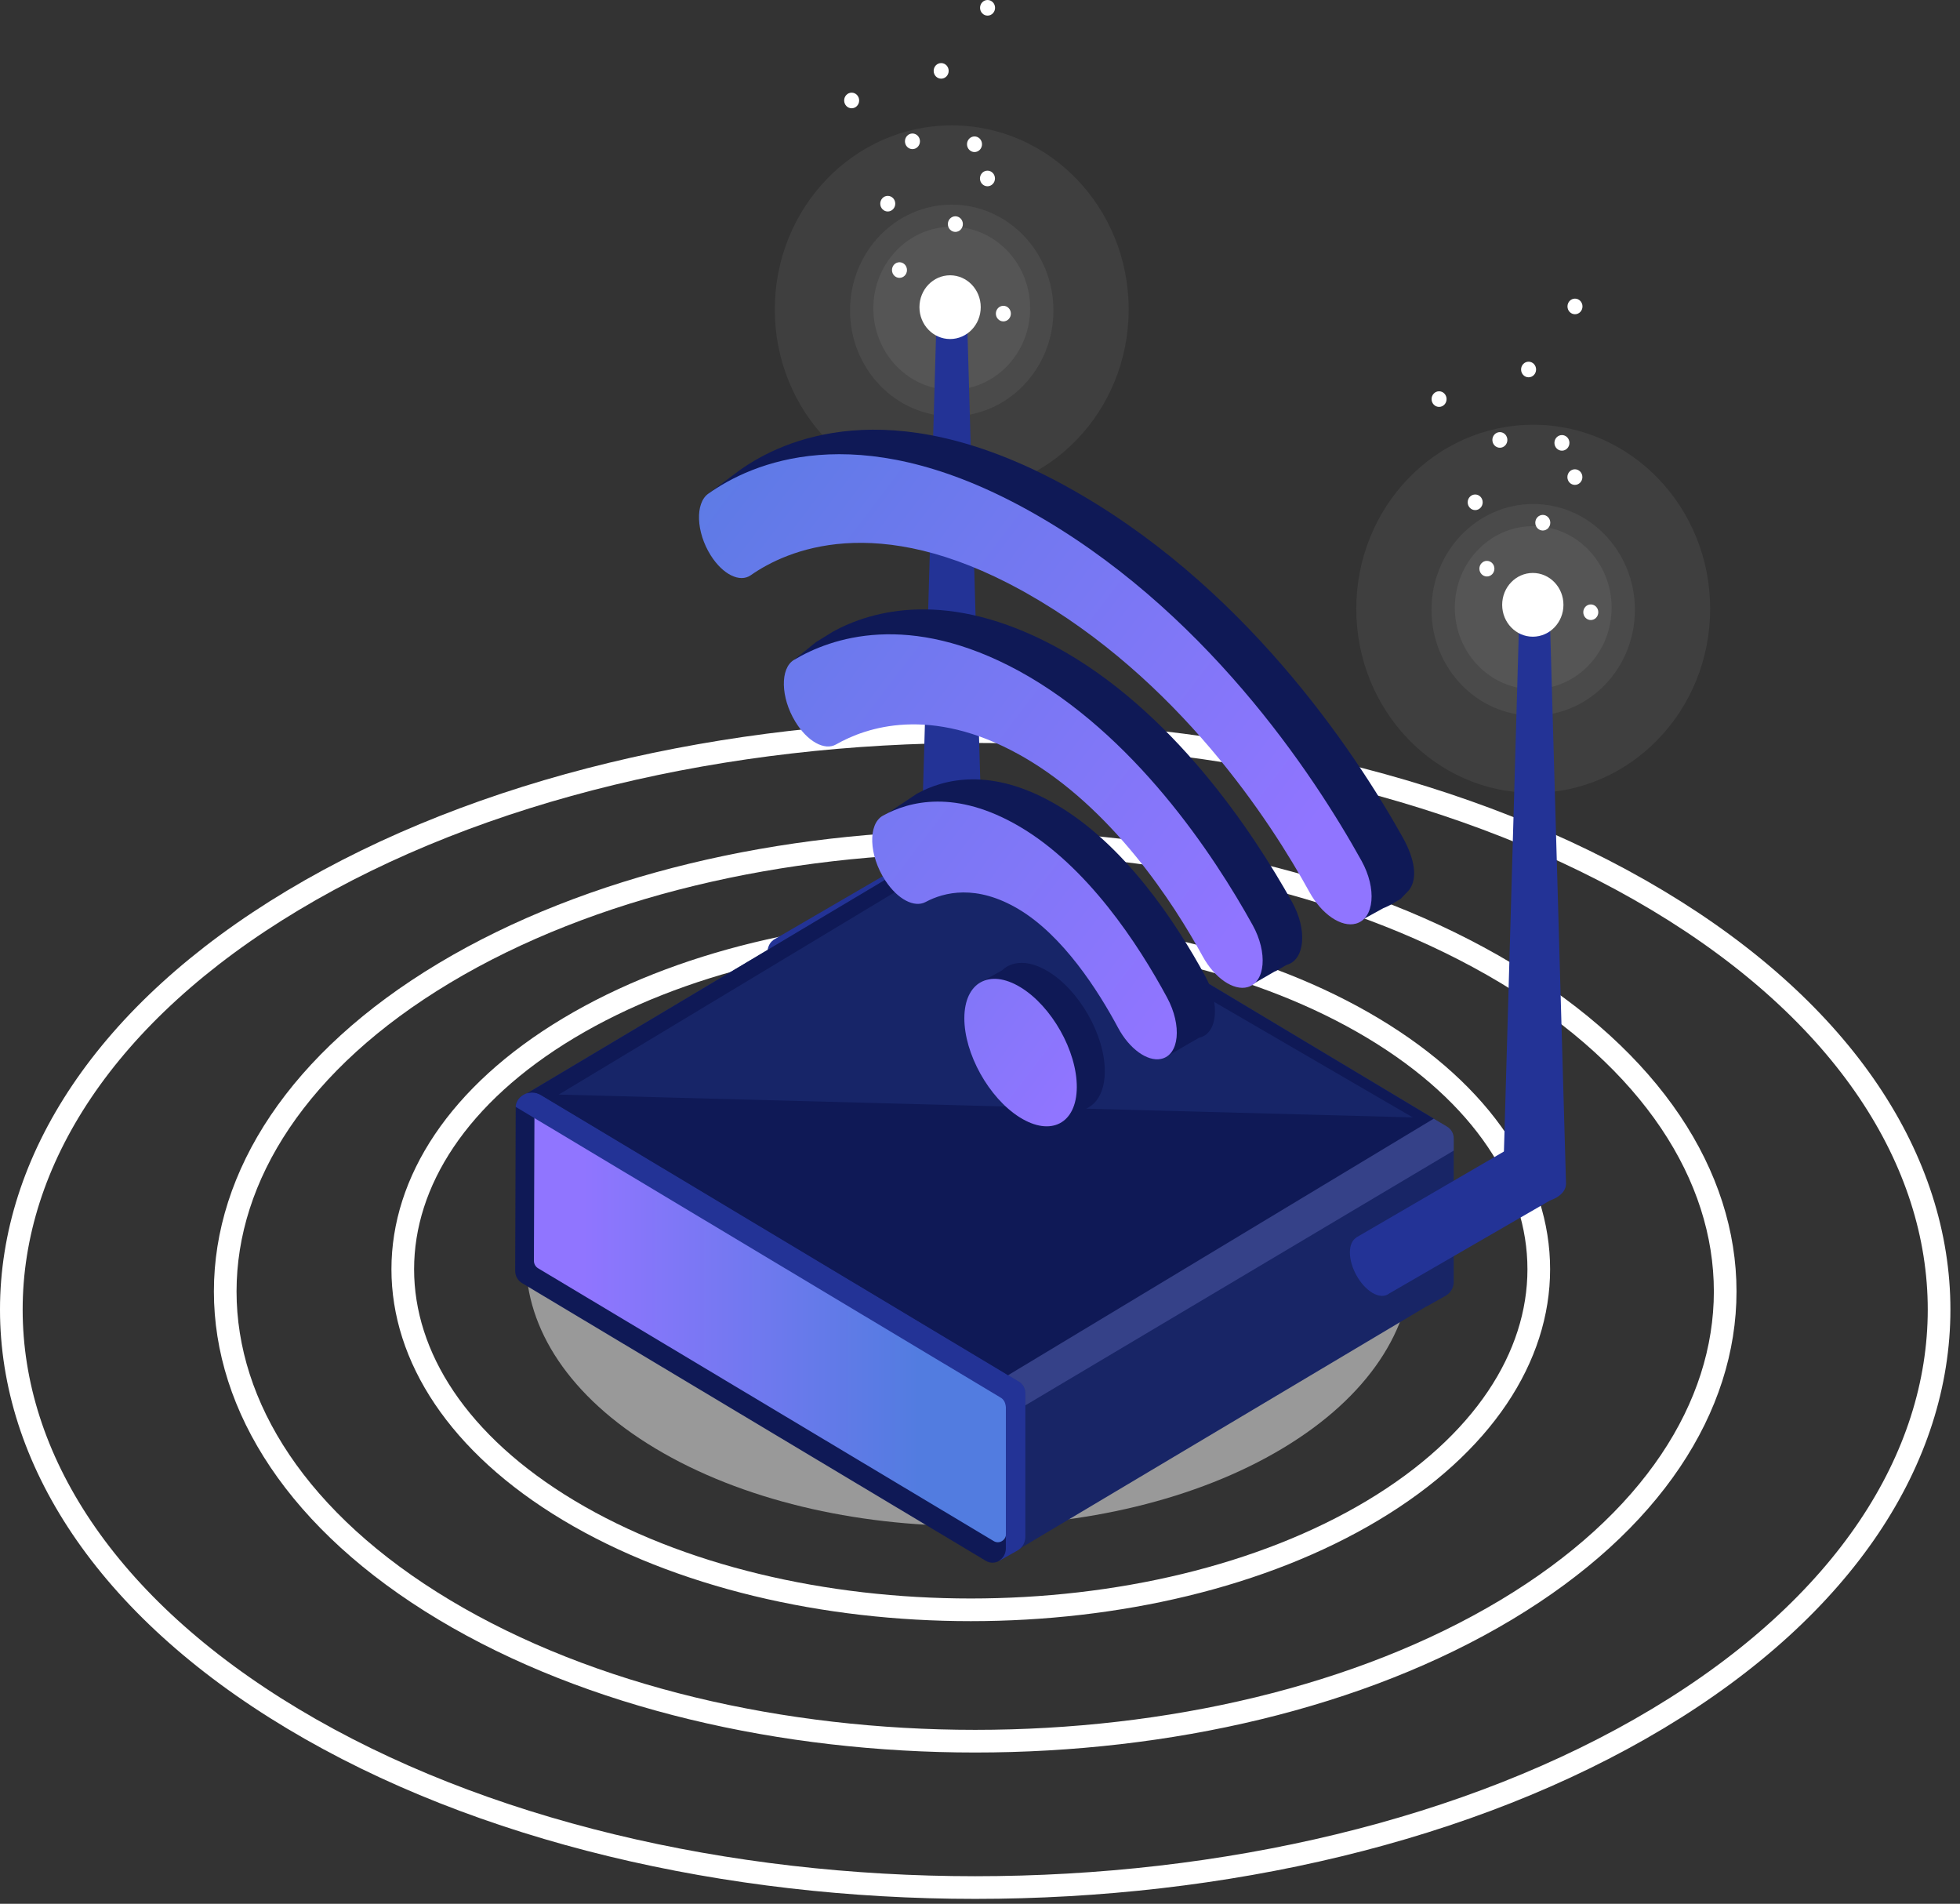 <?xml version="1.0" encoding="UTF-8"?> <svg xmlns="http://www.w3.org/2000/svg" width="173" height="168" viewBox="0 0 173 168" fill="none"><rect x="0" y="0" width="173" height="168" fill="#333333" stroke="none"/> <path opacity="0.06" d="M84.006 34.403C87.827 34.403 90.925 31.181 90.925 27.206C90.925 23.232 87.827 20.01 84.006 20.01C80.185 20.01 77.087 23.232 77.087 27.206C77.087 31.181 80.185 34.403 84.006 34.403Z" fill="white"></path> <path opacity="0.06" d="M84.005 36.729C88.962 36.729 92.98 32.55 92.98 27.394C92.98 22.239 88.962 18.06 84.005 18.06C79.049 18.06 75.03 22.239 75.03 27.394C75.03 32.55 79.049 36.729 84.005 36.729Z" fill="white"></path> <path opacity="0.06" d="M84.005 43.55C92.63 43.55 99.622 36.278 99.622 27.307C99.622 18.336 92.63 11.064 84.005 11.064C75.38 11.064 68.388 18.336 68.388 27.307C68.388 36.278 75.38 43.55 84.005 43.55Z" fill="white"></path> <path opacity="0.06" d="M135.329 60.82C139.15 60.82 142.248 57.598 142.248 53.624C142.248 49.65 139.15 46.428 135.329 46.428C131.509 46.428 128.411 49.65 128.411 53.624C128.411 57.598 131.509 60.82 135.329 60.82Z" fill="white"></path> <path opacity="0.06" d="M135.329 63.148C140.286 63.148 144.304 58.968 144.304 53.813C144.304 48.657 140.286 44.478 135.329 44.478C130.373 44.478 126.354 48.657 126.354 53.813C126.354 58.968 130.373 63.148 135.329 63.148Z" fill="white"></path> <path opacity="0.06" d="M135.33 69.969C143.955 69.969 150.947 62.697 150.947 53.726C150.947 44.755 143.955 37.482 135.33 37.482C126.705 37.482 119.713 44.755 119.713 53.726C119.713 62.697 126.705 69.969 135.33 69.969Z" fill="white"></path> <path d="M57.843 94.628C42.62 103.754 42.62 118.688 57.843 127.814C73.067 136.94 97.978 136.94 113.201 127.814C128.425 118.688 128.425 103.754 113.201 94.628C97.977 85.503 73.066 85.503 57.843 94.628Z" fill="white" fill-opacity="0.5"></path> <path d="M50.192 90.725C30.67 102.427 30.67 121.577 50.192 133.28C69.713 144.984 101.658 144.984 121.179 133.28C140.701 121.577 140.701 102.427 121.179 90.725C101.658 79.023 69.713 79.023 50.192 90.725Z" stroke="white" stroke-width="2" stroke-miterlimit="10"></path> <path d="M39.211 85.87C13.435 101.321 13.435 126.607 39.211 142.06C64.987 157.513 107.167 157.513 132.942 142.06C158.718 126.607 158.718 101.321 132.942 85.87C107.166 70.419 64.987 70.418 39.211 85.87Z" stroke="white" stroke-width="2" stroke-miterlimit="10"></path> <path d="M25.846 79.456C-7.282 99.313 -7.282 131.81 25.846 151.67C58.973 171.531 113.182 171.531 146.308 151.67C179.436 131.81 179.436 99.313 146.308 79.456C113.181 59.598 58.972 59.598 25.846 79.456Z" stroke="white" stroke-width="2" stroke-miterlimit="10"></path> <path d="M85.352 27.849H82.67L81.229 78.173C81.212 78.614 81.478 79.059 82.036 79.394C83.12 80.043 84.894 80.043 85.977 79.394C86.506 79.077 86.772 78.661 86.785 78.244H86.792L85.352 27.849Z" fill="#233396"></path> <path d="M83.061 27.387C82.537 27.701 82.537 28.215 83.061 28.528C83.584 28.842 84.44 28.842 84.965 28.528C85.488 28.214 85.488 27.701 84.965 27.387C84.441 27.074 83.585 27.074 83.061 27.387Z" fill="#0F1956"></path> <path d="M85.876 78.396C85.876 77.091 84.985 75.488 83.896 74.835C83.409 74.543 82.968 74.5 82.622 74.646L82.597 74.599L68.253 82.946L68.259 82.957C67.924 83.182 67.714 83.625 67.714 84.254C67.714 85.559 68.605 87.162 69.694 87.814C70.294 88.174 70.826 88.163 71.191 87.871L85.256 79.738C85.636 79.533 85.876 79.07 85.876 78.396Z" fill="#233396"></path> <path d="M83.859 29.918C85.353 29.918 86.564 28.659 86.564 27.106C86.564 25.552 85.353 24.293 83.859 24.293C82.366 24.293 81.155 25.552 81.155 27.106C81.155 28.659 82.366 29.918 83.859 29.918Z" fill="white"></path> <path d="M127.74 99.429L126.592 98.742V98.737L85.538 74.127C85.425 74.059 85.308 74.011 85.191 73.975C84.801 73.857 84.406 73.916 84.069 74.096L83.959 74.161L45.888 96.854L88.342 137.649L125.887 115.294C125.903 115.287 125.919 115.281 125.935 115.273L125.891 115.306L125.996 115.247L126.017 115.235L127.625 114.331C127.746 114.262 127.849 114.171 127.942 114.071C128.169 113.823 128.307 113.496 128.313 113.143V100.78V100.461C128.313 100.036 128.095 99.642 127.74 99.429Z" fill="#182566"></path> <path d="M46.068 113.221L87.011 137.732C87.804 138.207 88.795 137.612 88.795 136.659V122.281C88.795 121.838 88.568 121.429 88.199 121.208L47.302 96.693C46.511 96.218 45.521 96.811 45.518 97.761L45.472 112.143C45.47 112.588 45.698 112.999 46.068 113.221Z" fill="#0F1956"></path> <path d="M47.492 111.915L87.711 135.993C88.198 136.284 88.805 135.918 88.805 135.335V122.336C88.805 122.064 88.666 121.814 88.439 121.678L48.267 97.597C47.782 97.305 47.175 97.669 47.173 98.251L47.126 111.254C47.125 111.527 47.265 111.778 47.492 111.915Z" fill="url(#paint0_linear)"></path> <path d="M90.857 97.14C90.863 97.132 90.866 97.124 90.871 97.117C90.867 97.124 90.862 97.132 90.857 97.14Z" fill="#0F1956"></path> <path d="M90.978 96.975C91.012 96.934 91.046 96.892 91.083 96.855C91.044 96.891 91.012 96.934 90.978 96.975Z" fill="#0F1956"></path> <path d="M90.871 97.117C90.902 97.065 90.942 97.021 90.979 96.975C90.941 97.021 90.904 97.066 90.871 97.117Z" fill="#233396"></path> <path d="M90.734 97.358C90.743 97.363 90.753 97.366 90.762 97.369C90.788 97.289 90.817 97.211 90.857 97.14C90.813 97.21 90.768 97.28 90.734 97.358Z" fill="#233396"></path> <path d="M89.93 121.919L88.782 121.232V121.227L47.729 96.617C47.615 96.549 47.499 96.501 47.381 96.465C46.835 96.3 46.272 96.472 45.884 96.855C45.879 96.86 45.875 96.866 45.871 96.87C45.857 96.885 45.844 96.901 45.831 96.916C45.715 97.042 45.627 97.194 45.57 97.367L45.571 97.372C45.57 97.372 45.569 97.371 45.568 97.371C45.537 97.466 45.521 97.567 45.514 97.673L47.156 98.657L88.026 123.152L88.195 123.253C88.461 123.413 88.753 123.564 88.794 124.286V125.321L88.789 135.334C88.789 135.361 88.782 135.384 88.779 135.409V136.659C88.779 137.042 88.615 137.363 88.37 137.584L88.129 137.771L89.815 136.821C90.234 136.583 90.494 136.128 90.503 135.633V123.27V122.952C90.504 122.525 90.285 122.132 89.93 121.919Z" fill="#233396"></path> <path d="M47.382 96.474C47.499 96.509 47.616 96.558 47.73 96.626L88.784 121.236V121.24L88.983 121.36L126.552 98.721L85.539 74.137C85.426 74.069 85.309 74.02 85.192 73.985C84.802 73.866 84.407 73.926 84.07 74.105L83.96 74.171L46.531 96.481C46.801 96.398 47.093 96.386 47.382 96.474Z" fill="#0F1956"></path> <path opacity="0.25" d="M89.932 121.919C90.286 122.132 90.505 122.525 90.505 122.952V123.27V124.014L128.315 101.534V100.78V100.461C128.315 100.036 128.096 99.642 127.741 99.429L126.593 98.742V98.737L126.552 98.713L88.983 121.351L89.932 121.919Z" fill="#8C96F2"></path> <path d="M136.787 54.116H134.105L132.664 104.44C132.647 104.881 132.912 105.326 133.471 105.66C134.555 106.309 136.328 106.309 137.412 105.66C137.941 105.343 138.207 104.928 138.22 104.51H138.227L136.787 54.116Z" fill="#233396"></path> <path d="M134.495 53.655C133.972 53.968 133.972 54.482 134.495 54.796C135.019 55.11 135.875 55.11 136.399 54.796C136.923 54.482 136.923 53.968 136.399 53.655C135.875 53.341 135.019 53.341 134.495 53.655Z" fill="#0F1956"></path> <path d="M137.311 104.663C137.311 103.357 136.42 101.755 135.331 101.103C134.844 100.81 134.402 100.767 134.056 100.914L134.032 100.866L119.687 109.214L119.694 109.225C119.358 109.45 119.148 109.893 119.148 110.522C119.148 111.827 120.039 113.429 121.128 114.082C121.728 114.442 122.261 114.431 122.625 114.139L136.691 106.005C137.07 105.8 137.311 105.337 137.311 104.663Z" fill="#233396"></path> <path d="M83.605 75.95L49.316 96.591L124.701 98.605L85.702 75.934C85.049 75.554 84.252 75.56 83.605 75.95Z" fill="#172568"></path> <path d="M135.294 56.185C136.787 56.185 137.998 54.926 137.998 53.373C137.998 51.819 136.787 50.56 135.294 50.56C133.801 50.56 132.59 51.819 132.59 53.373C132.59 54.926 133.801 56.185 135.294 56.185Z" fill="white"></path> <path d="M89.526 85.041L89.543 85.032L89.545 85.036C90.367 84.847 91.372 85.042 92.463 85.693C95.262 87.363 97.538 91.351 97.517 94.58C97.508 95.817 97.16 96.755 96.578 97.344L96.579 97.346L96.57 97.352C96.268 97.654 95.597 98.035 95.184 98.144L93.458 99.13L86.532 86.698L88.431 85.638C88.739 85.343 89.108 85.141 89.526 85.041Z" fill="#0F1956"></path> <path d="M80.919 70.047C83.311 68.724 87.458 67.684 93.104 70.93C99.228 74.451 103.799 81.394 106.373 86.124C107.722 88.605 107.458 91.233 105.834 91.576L104.992 92.059L102.749 93.361L88.778 76.871C87.066 76.742 85.696 77.198 84.739 77.708C83.724 78.249 82.232 77.474 81.144 75.833L81.133 75.816C80.739 75.222 80.447 74.589 81.416 73.166L77.542 72.298L80.919 70.047Z" fill="#0F1956"></path> <path d="M73.487 55.76C76.978 53.823 83.719 51.984 93.144 57.054C103.436 62.612 110.567 73.373 114.046 79.6C115.408 82.038 115.178 84.693 113.588 85.139C113.471 85.172 112.621 85.726 112.497 85.734L110.122 87.11L99.113 71.524L83.888 61.914C80.654 61.883 78.216 62.877 76.73 63.728C75.697 64.319 74.154 63.47 73.091 61.739L73.074 61.712C73.056 61.681 73.039 61.648 73.021 61.617L72.048 61.592L70.083 58.233L72.012 56.671L73.487 55.76Z" fill="#0F1956"></path> <path d="M62.52 43.564L65.3 41.484C69.176 38.735 78.459 34.589 93.393 42.526C93.547 42.608 93.703 42.692 93.858 42.777C109.643 51.362 119.516 66.216 123.803 73.877C124.868 75.782 125.151 77.486 124.39 78.522L123.624 79.325L123.185 79.579C123.023 79.715 122.318 80.07 122.106 80.137L119.532 81.553L114.989 75.044L96.273 52.66L85.791 46.798C77.171 44.336 71.627 46.949 69.096 48.719C68.113 49.406 66.588 48.655 65.516 46.972L65.513 46.968C64.99 46.145 64.663 45.241 64.533 44.396L62.52 43.564Z" fill="#0F1956"></path> <path d="M62.736 49.012C63.793 50.688 65.297 51.439 66.265 50.762C69.417 48.557 77.324 45.02 90.171 52.099C90.303 52.172 90.435 52.246 90.569 52.321C104.023 59.904 112.211 72.581 115.572 78.708C116.65 80.673 118.392 81.862 119.685 81.504L119.686 81.503C121.303 81.054 121.538 78.418 120.174 75.959C115.948 68.343 106.218 53.567 90.666 44.978C90.513 44.894 90.359 44.81 90.208 44.728C75.488 36.784 66.34 40.855 62.52 43.564C61.344 44.398 61.44 46.96 62.733 49.008L62.736 49.012Z" fill="url(#paint1_linear)"></path> <path d="M70.21 63.701C71.258 65.423 72.779 66.272 73.797 65.691C76.433 64.183 82.123 62.218 90.006 66.613C90.098 66.664 90.192 66.717 90.284 66.77C98.156 71.284 103.581 79.686 106.154 84.388C107.203 86.305 108.882 87.454 110.121 87.109C111.688 86.674 111.912 84.064 110.569 81.639C107.14 75.448 100.11 64.787 89.97 59.228C80.199 53.892 73.35 56.281 70.082 58.232C68.842 58.972 68.9 61.549 70.193 63.672L70.21 63.701Z" fill="url(#paint2_linear)"></path> <path d="M102.473 93.444L102.488 93.44C104.088 93.108 104.347 90.501 103.016 88.034C100.479 83.332 95.972 76.426 89.937 72.906C84.373 69.662 80.287 70.676 77.93 71.978C76.59 72.719 76.689 75.49 78.143 77.702L78.154 77.72C79.228 79.353 80.699 80.129 81.699 79.596C83.33 78.727 86.175 78.01 89.899 80.224C93.841 82.567 96.944 87.44 98.689 90.698C99.68 92.551 101.27 93.694 102.473 93.444Z" fill="url(#paint3_linear)"></path> <path d="M85.118 89.832C85.105 92.971 87.279 96.886 90.002 98.596C92.755 100.324 95.025 99.148 95.044 95.948C95.063 92.745 92.82 88.78 90.061 87.112C87.332 85.462 85.131 86.688 85.118 89.832Z" fill="url(#paint4_linear)"></path> <path d="M139.008 42.789C139.374 42.789 139.67 42.481 139.67 42.101C139.67 41.72 139.374 41.412 139.008 41.412C138.642 41.412 138.346 41.72 138.346 42.101C138.346 42.481 138.642 42.789 139.008 42.789Z" fill="white"></path> <path d="M136.175 46.816C136.541 46.816 136.837 46.507 136.837 46.127C136.837 45.746 136.541 45.438 136.175 45.438C135.809 45.438 135.513 45.746 135.513 46.127C135.513 46.507 135.809 46.816 136.175 46.816Z" fill="white"></path> <path d="M130.208 45.014C130.574 45.014 130.87 44.706 130.87 44.325C130.87 43.945 130.574 43.636 130.208 43.636C129.842 43.636 129.546 43.945 129.546 44.325C129.546 44.706 129.842 45.014 130.208 45.014Z" fill="white"></path> <path d="M131.241 50.871C131.607 50.871 131.904 50.563 131.904 50.182C131.904 49.802 131.607 49.494 131.241 49.494C130.876 49.494 130.579 49.802 130.579 50.182C130.579 50.563 130.876 50.871 131.241 50.871Z" fill="white"></path> <path d="M132.387 39.511C132.753 39.511 133.049 39.203 133.049 38.822C133.049 38.442 132.753 38.133 132.387 38.133C132.021 38.133 131.725 38.442 131.725 38.822C131.725 39.203 132.021 39.511 132.387 39.511Z" fill="white"></path> <path d="M127.021 35.907C127.386 35.907 127.683 35.599 127.683 35.218C127.683 34.838 127.386 34.529 127.021 34.529C126.655 34.529 126.358 34.838 126.358 35.218C126.358 35.599 126.655 35.907 127.021 35.907Z" fill="white"></path> <path d="M134.921 33.295C135.287 33.295 135.583 32.987 135.583 32.606C135.583 32.226 135.287 31.918 134.921 31.918C134.555 31.918 134.259 32.226 134.259 32.606C134.259 32.987 134.555 33.295 134.921 33.295Z" fill="white"></path> <path d="M137.864 39.77C138.23 39.77 138.527 39.462 138.527 39.081C138.527 38.701 138.23 38.393 137.864 38.393C137.499 38.393 137.202 38.701 137.202 39.081C137.202 39.462 137.499 39.77 137.864 39.77Z" fill="white"></path> <path d="M140.411 54.715C140.777 54.715 141.074 54.406 141.074 54.026C141.074 53.645 140.777 53.337 140.411 53.337C140.046 53.337 139.749 53.645 139.749 54.026C139.749 54.406 140.046 54.715 140.411 54.715Z" fill="white"></path> <path d="M139.016 27.73C139.382 27.73 139.679 27.422 139.679 27.041C139.679 26.66 139.382 26.352 139.016 26.352C138.65 26.352 138.354 26.66 138.354 27.041C138.354 27.422 138.65 27.73 139.016 27.73Z" fill="white"></path> <path d="M87.158 16.437C87.524 16.437 87.821 16.129 87.821 15.749C87.821 15.368 87.524 15.06 87.158 15.06C86.793 15.06 86.496 15.368 86.496 15.749C86.496 16.129 86.793 16.437 87.158 16.437Z" fill="white"></path> <path d="M84.325 20.464C84.691 20.464 84.988 20.155 84.988 19.775C84.988 19.394 84.691 19.086 84.325 19.086C83.96 19.086 83.663 19.394 83.663 19.775C83.663 20.155 83.96 20.464 84.325 20.464Z" fill="white"></path> <path d="M78.359 18.662C78.724 18.662 79.021 18.354 79.021 17.973C79.021 17.593 78.724 17.284 78.359 17.284C77.993 17.284 77.696 17.593 77.696 17.973C77.696 18.354 77.993 18.662 78.359 18.662Z" fill="white"></path> <path d="M79.393 24.519C79.758 24.519 80.055 24.211 80.055 23.83C80.055 23.45 79.758 23.142 79.393 23.142C79.027 23.142 78.731 23.45 78.731 23.83C78.731 24.211 79.027 24.519 79.393 24.519Z" fill="white"></path> <path d="M80.538 13.159C80.904 13.159 81.201 12.851 81.201 12.47C81.201 12.09 80.904 11.781 80.538 11.781C80.172 11.781 79.876 12.09 79.876 12.47C79.876 12.851 80.172 13.159 80.538 13.159Z" fill="white"></path> <path d="M75.172 9.555C75.538 9.555 75.834 9.247 75.834 8.866C75.834 8.486 75.538 8.177 75.172 8.177C74.806 8.177 74.51 8.486 74.51 8.866C74.51 9.247 74.806 9.555 75.172 9.555Z" fill="white"></path> <path d="M83.072 6.943C83.438 6.943 83.735 6.635 83.735 6.254C83.735 5.874 83.438 5.566 83.072 5.566C82.707 5.566 82.41 5.874 82.41 6.254C82.41 6.635 82.707 6.943 83.072 6.943Z" fill="white"></path> <path d="M86.016 13.418C86.382 13.418 86.678 13.109 86.678 12.729C86.678 12.348 86.382 12.04 86.016 12.04C85.65 12.04 85.353 12.348 85.353 12.729C85.353 13.109 85.65 13.418 86.016 13.418Z" fill="white"></path> <path d="M88.563 28.362C88.928 28.362 89.225 28.054 89.225 27.673C89.225 27.293 88.928 26.985 88.563 26.985C88.197 26.985 87.9 27.293 87.9 27.673C87.9 28.054 88.197 28.362 88.563 28.362Z" fill="white"></path> <path d="M87.167 1.378C87.533 1.378 87.829 1.069 87.829 0.689C87.829 0.308 87.533 0 87.167 0C86.801 0 86.505 0.308 86.505 0.689C86.505 1.069 86.801 1.378 87.167 1.378Z" fill="white"></path> <defs> <linearGradient id="paint0_linear" x1="47.126" y1="116.795" x2="88.805" y2="116.795" gradientUnits="userSpaceOnUse"> <stop offset="0.106" stop-color="#9075FF"></stop> <stop offset="0.816" stop-color="#527CE0"></stop> </linearGradient> <linearGradient id="paint1_linear" x1="121.805" y1="83.653" x2="38.024" y2="19.898" gradientUnits="userSpaceOnUse"> <stop offset="0.106" stop-color="#9075FF"></stop> <stop offset="0.816" stop-color="#527CE0"></stop> </linearGradient> <linearGradient id="paint2_linear" x1="116.208" y1="91.008" x2="32.426" y2="27.253" gradientUnits="userSpaceOnUse"> <stop offset="0.106" stop-color="#9075FF"></stop> <stop offset="0.816" stop-color="#527CE0"></stop> </linearGradient> <linearGradient id="paint3_linear" x1="111.163" y1="97.638" x2="27.383" y2="33.883" gradientUnits="userSpaceOnUse"> <stop offset="0.106" stop-color="#9075FF"></stop> <stop offset="0.816" stop-color="#527CE0"></stop> </linearGradient> <linearGradient id="paint4_linear" x1="101.079" y1="101.938" x2="37.363" y2="53.452" gradientUnits="userSpaceOnUse"> <stop offset="0.106" stop-color="#9075FF"></stop> <stop offset="0.816" stop-color="#527CE0"></stop> </linearGradient> </defs> </svg> 